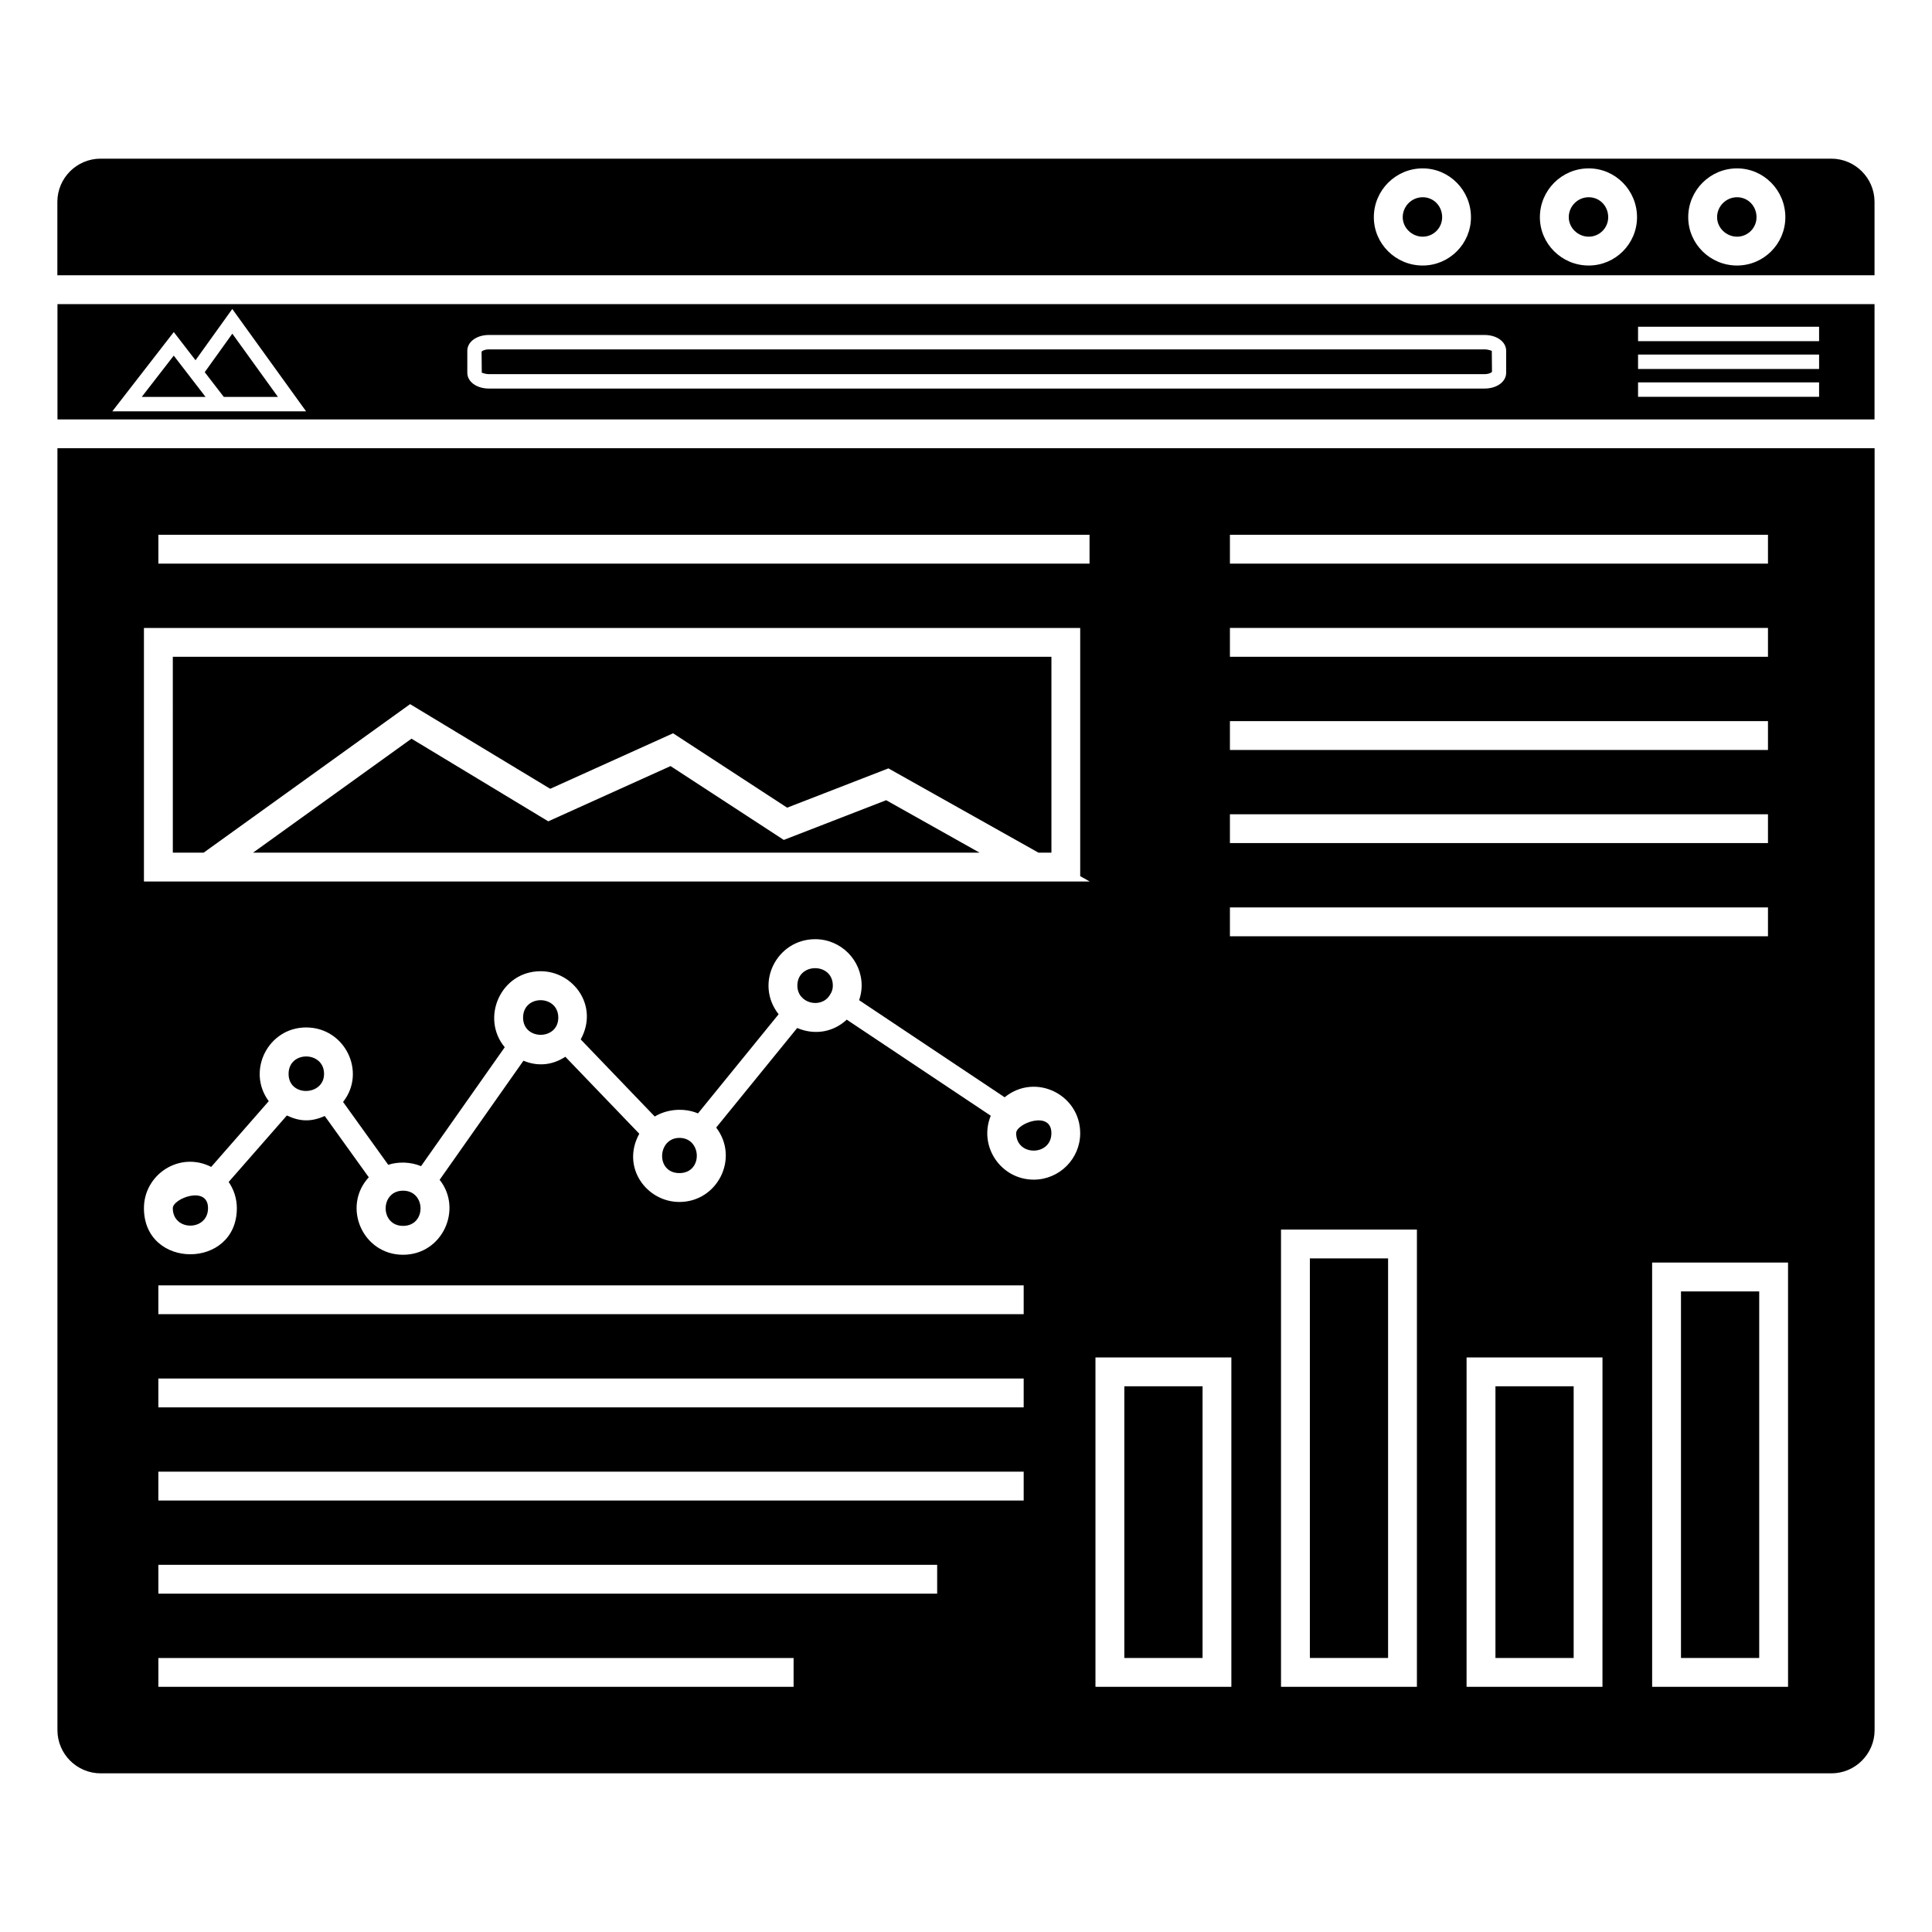 <?xml version="1.0" encoding="UTF-8"?>
<!-- Uploaded to: ICON Repo, www.iconrepo.com, Generator: ICON Repo Mixer Tools -->
<svg fill="#000000" width="800px" height="800px" version="1.1" viewBox="144 144 512 512" xmlns="http://www.w3.org/2000/svg">
 <g>
  <path d="m159.22 602.49c0 6.324 5.144 11.465 11.465 11.465h458.64c6.324 0 11.465-5.144 11.465-11.465v-339.7h-481.57zm195.09-11.461h-168.34v-7.644h168.34zm38.047-24.691h-206.39v-7.644h206.39zm22.93-24.684h-229.32v-7.644h229.32zm0-24.688h-229.32v-7.644h229.32zm0-24.691h-229.32v-7.644h229.32zm104.21 98.75h-36.016v-121.18h36.016zm49.176 0h-36.016l0.004-87.293h36.016zm49.18 0h-36.016l-0.004-112.43h36.016zm-147.91-305.3h142.59v7.644h-142.59zm0 24.688h142.59v7.644h-142.59zm0 24.688h142.59v7.644h-142.59zm0 24.684h142.59v7.644h-142.59zm0 24.691h142.59v7.644h-142.59zm-35.633 119.26h36.016v87.293h-36.016zm-248.34-218.01h246.77v7.644h-246.77zm-3.824 24.691h248.12v65.77l2.531 1.422h-250.65zm17.828 142.82 15.25-17.418c-5.938-7.996-0.188-19.535 9.906-19.535 10.312 0 16.039 11.836 9.789 19.742l11.969 16.656c2.656-0.863 5.859-0.797 8.699 0.355l22.176-31.508c-6.477-7.801-1.039-20.148 9.512-20.148 8.695 0 15.504 9.215 10.621 18.074l19.621 20.43c3.301-1.992 7.769-2.371 11.457-0.824l21.371-26.277c-6.438-8.168-0.52-19.891 9.699-19.891 6.785 0 12.305 5.519 12.305 12.309 0 1.352-0.254 2.637-0.668 3.856l38.562 25.73c8.133-6.602 20.023-0.727 20.023 9.52 0 6.789-5.523 12.309-12.312 12.309-8.676 0-14.703-8.805-11.391-16.938l-38.164-25.465c-3.316 3.106-8.172 4.305-13.133 2.215l-21.465 26.383c6.203 8.133 0.34 19.719-9.762 19.719-8.672 0-15.516-9.199-10.617-18.078l-19.598-20.402c-3.352 2.188-7.188 2.668-11.102 1.047l-22.211 31.562c6.168 7.738 0.781 19.863-9.703 19.863-10.715 0-16.246-12.742-9.074-20.535l-11.672-16.242c-3.672 1.652-6.676 1.461-10.035-0.133l-15.426 17.617c1.363 1.98 2.168 4.375 2.168 6.953 0 16.258-24.621 16.305-24.621 0-0.004-8.941 9.426-15.199 17.824-10.945z"/>
  <path d="m540.31 511.38h20.727v72.004h-20.727z"/>
  <path d="m441.96 511.38h20.73v72.004h-20.73z"/>
  <path d="m291.95 413.68c0-6.113-9.328-6.203-9.328 0 0 6.078 9.328 6.074 9.328 0z"/>
  <path d="m422.63 444.3c0-6.125-9.336-2.574-9.336 0 0 6.203 9.336 6.125 9.336 0z"/>
  <path d="m589.48 486.24h20.73v97.141h-20.73z"/>
  <path d="m189.8 369.96h8.172l54.707-39.355 37.133 22.434 32.562-14.711 30.227 19.715 26.84-10.414 39.758 22.332h3.438v-51.902h-232.84z"/>
  <path d="m199.13 464.18c0-6.125-9.336-2.574-9.336 0 0 6.203 9.336 6.125 9.336 0z"/>
  <path d="m351.71 366.59-30.008-19.57-32.406 14.641-36.25-21.902-41.984 30.203h192.53l-24.75-13.898z"/>
  <path d="m363.9 407.71c0.59-0.852 0.809-1.602 0.809-2.512 0-6.18-9.398-6.148-9.398 0 0 4.758 6.309 6.231 8.59 2.512z"/>
  <path d="m229.88 428.59c0-6.086-9.402-6.223-9.402 0 0 6.199 9.402 5.867 9.402 0z"/>
  <path d="m324.05 454.88c6.297 0 6-9.328 0-9.328-5.852 0-6.359 9.328 0 9.328z"/>
  <path d="m250.82 468.87c6.234 0 6.106-9.328 0-9.328-6.125 0.004-6.188 9.328 0 9.328z"/>
  <path d="m491.13 477.49h20.73v105.89h-20.73z"/>
  <path d="m271.7 242.77c0.129 0 0.797 0.379 1.887 0.379h263.84c1.176 0 1.859-0.438 1.965-0.586l-0.051-5.594c-0.016 0.059-0.746-0.375-1.91-0.375l-263.84-0.004c-1.176 0-1.859 0.438-1.965 0.59l0.051 5.594c0.008 0 0.016-0.004 0.027-0.004z"/>
  <path d="m640.77 197.51c0-6.324-5.144-11.465-11.465-11.465h-458.64c-6.32 0-11.465 5.144-11.465 11.465v19.438h481.57zm-119.75 16.855c-7.133 0-12.938-5.746-12.938-12.805 0-7.133 5.805-12.938 12.938-12.938 7.059 0 12.801 5.805 12.801 12.938 0.004 7.062-5.742 12.805-12.801 12.805zm44.004 0c-7.133 0-12.938-5.746-12.938-12.805 0-7.133 5.805-12.938 12.938-12.938 7.062 0 12.805 5.805 12.805 12.938 0 7.062-5.746 12.805-12.805 12.805zm39.312 0c-7.133 0-12.938-5.746-12.938-12.805 0-7.133 5.805-12.938 12.938-12.938 7.059 0 12.801 5.805 12.801 12.938 0 7.062-5.742 12.805-12.801 12.805z"/>
  <path d="m604.34 196.27c-2.918 0-5.293 2.375-5.293 5.293 0 2.801 2.422 5.16 5.293 5.16 2.844 0 5.156-2.312 5.156-5.16 0-2.965-2.266-5.293-5.156-5.293z"/>
  <path d="m205.57 232.43-7.316 10.199 5.051 6.555h14.352z"/>
  <path d="m521.03 196.27c-2.918 0-5.293 2.375-5.293 5.293 0 2.801 2.422 5.16 5.293 5.16 2.844 0 5.156-2.312 5.156-5.16 0.004-2.965-2.262-5.293-5.156-5.293z"/>
  <path d="m640.77 255.15v-30.559h-481.54v30.559zm-62.668-24.562h47.977v3.82h-47.977zm0 7.371h47.977v3.82h-47.977zm0 7.375h47.977v3.82h-47.977zm-310.26-8.367c0-2.391 2.465-4.195 5.734-4.195h263.84c3.269 0 5.734 1.805 5.734 4.195v5.812c0 2.391-2.465 4.191-5.734 4.191h-263.84c-3.269 0-5.734-1.805-5.734-4.191zm-77.789-4.973 5.758 7.473 9.746-13.586 19.559 27.125h-51.355z"/>
  <path d="m565.03 196.27c-2.918 0-5.293 2.375-5.293 5.293 0 2.801 2.422 5.16 5.293 5.16 2.848 0 5.16-2.312 5.16-5.16 0-2.965-2.266-5.293-5.16-5.293z"/>
  <path d="m181.57 249.18h16.898c0.602 0.777-7.078-9.195-8.422-10.938z"/>
 </g>
</svg>
